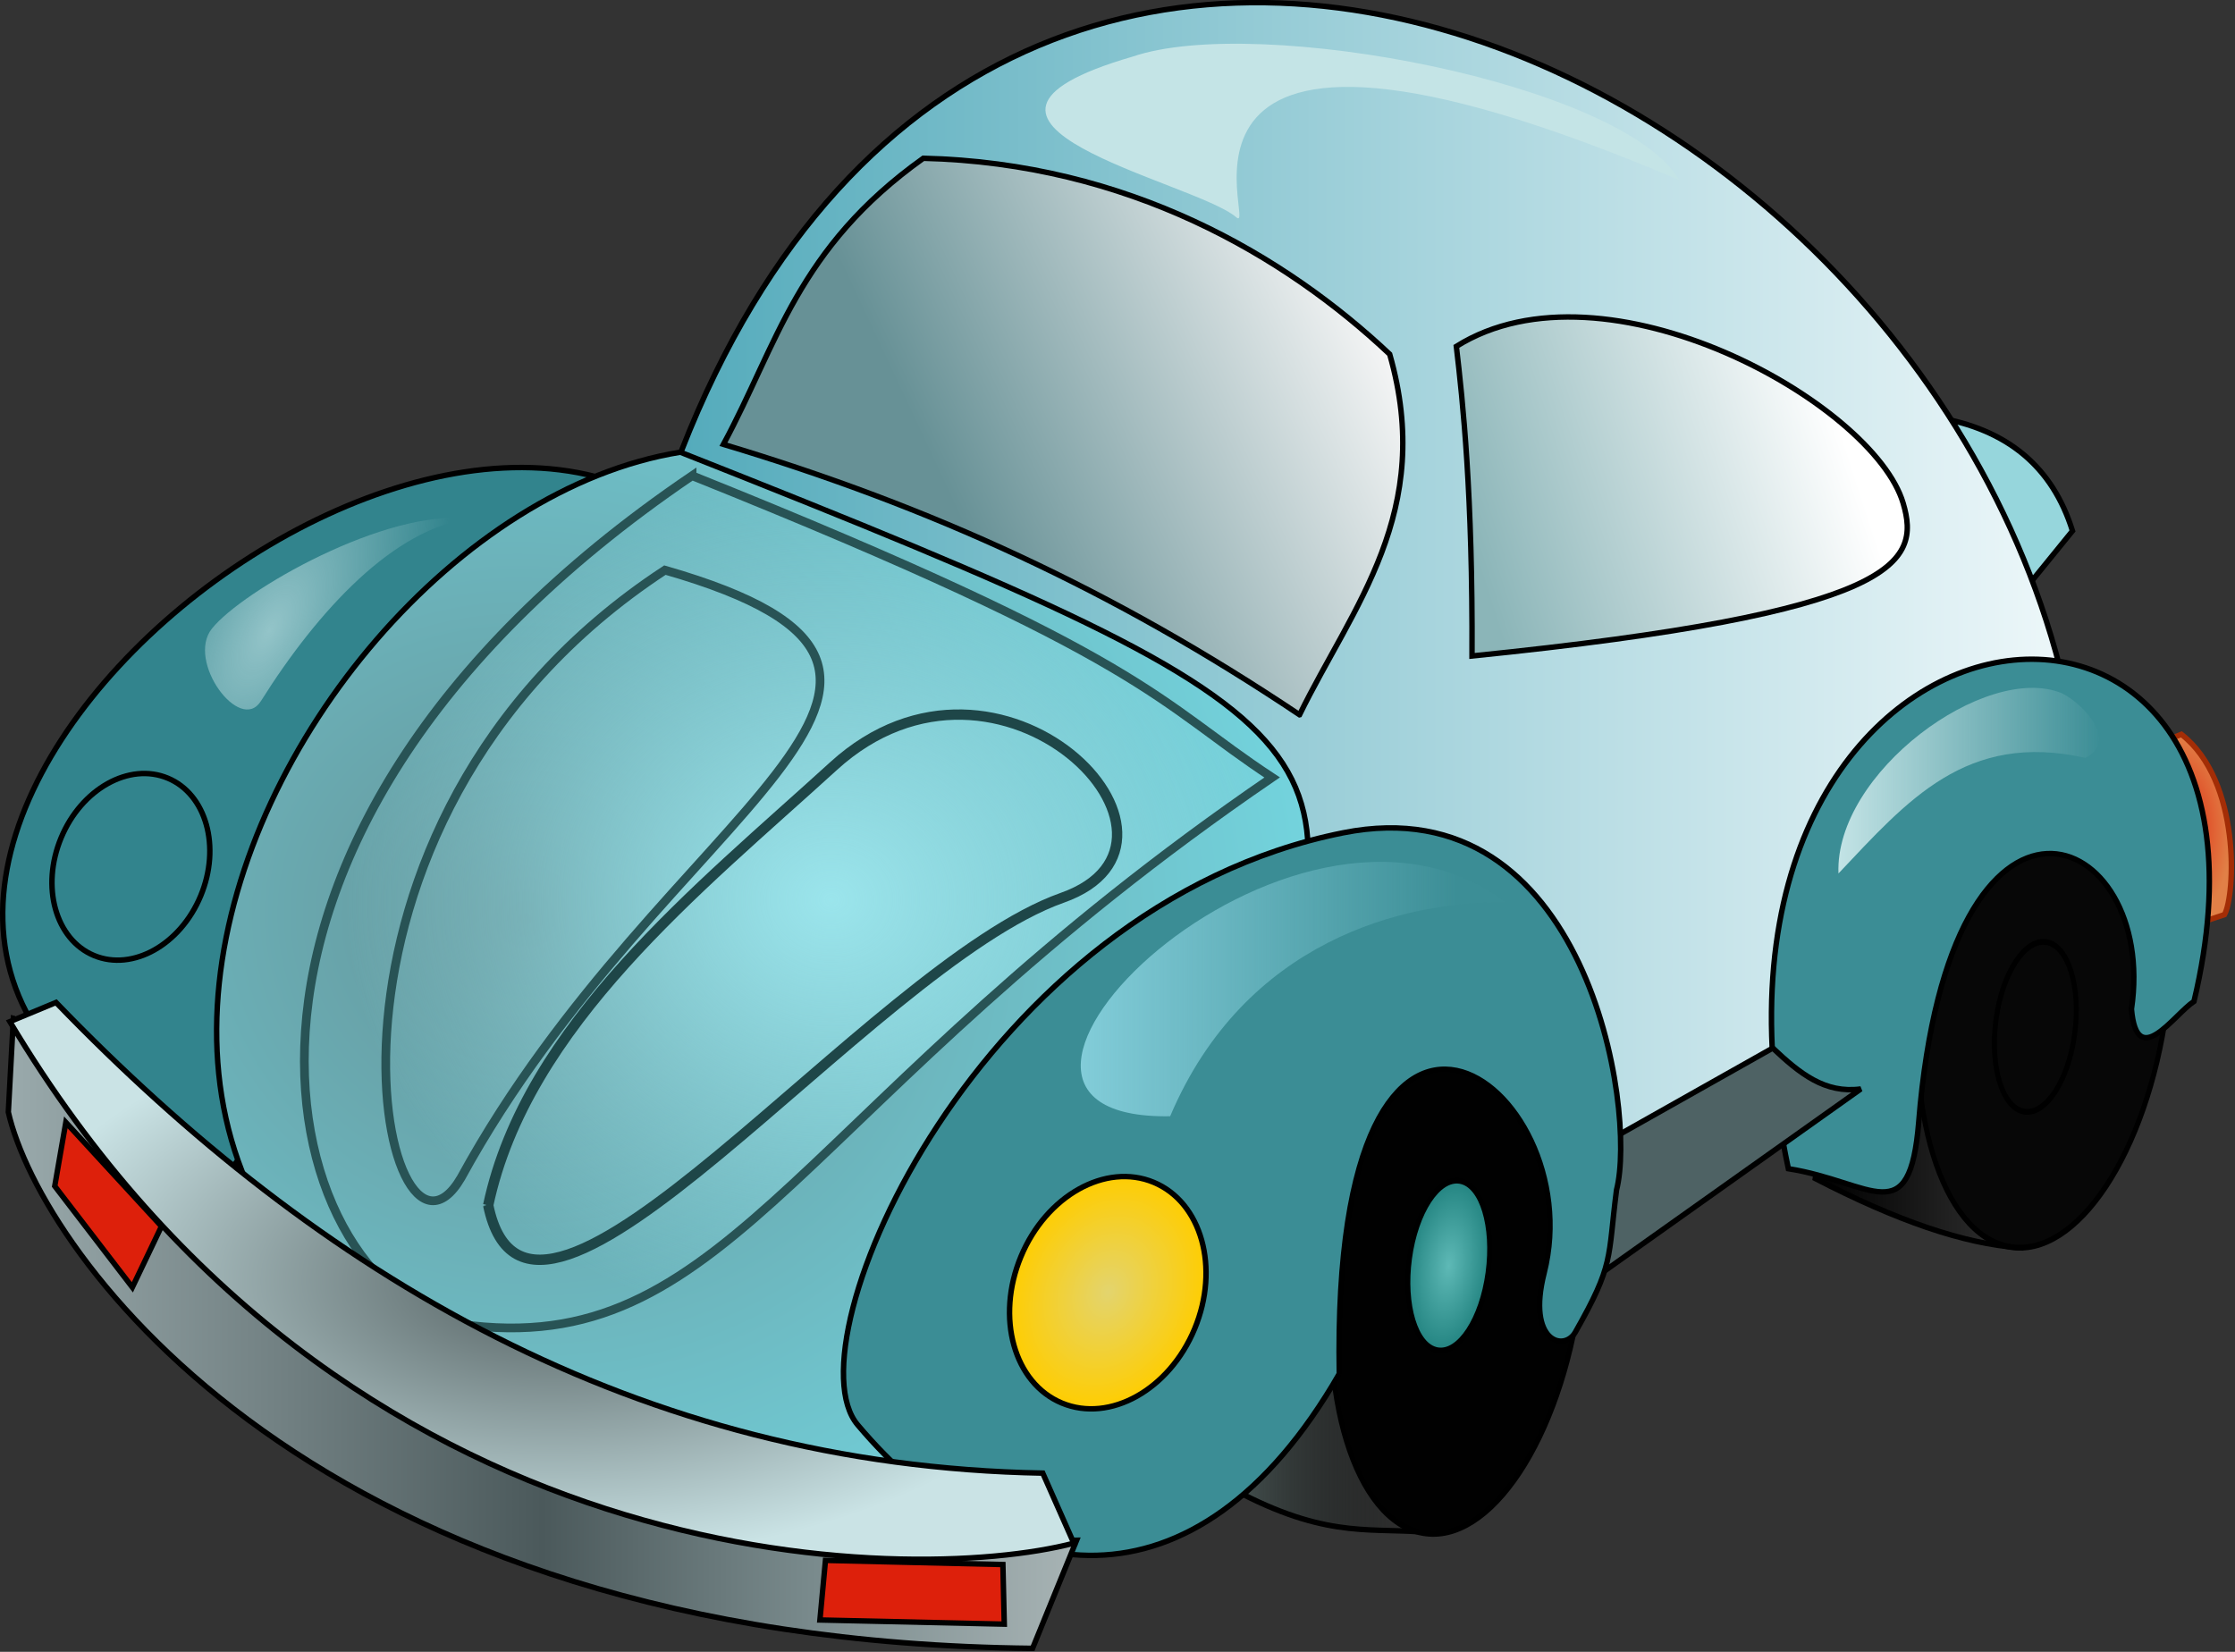 <svg xmlns="http://www.w3.org/2000/svg" xmlns:xlink="http://www.w3.org/1999/xlink" viewBox="0 0 410.73 303.58"><rect x="0" y="0" width="410.73" height="303.58" fill="#333333" stroke="none"/><defs><radialGradient id="a" gradientUnits="userSpaceOnUse" cy="393.74" cx="395.47" gradientTransform="matrix(1 0 0 1.8 0 -314.86)" r="38.529"><stop offset="0" stop-color="#5eb9b6"/><stop offset="1" stop-color="#228380"/></radialGradient><radialGradient id="c" gradientUnits="userSpaceOnUse" cy="280.1" cx="559.5" gradientTransform="matrix(1 0 0 1.765 0 -214.31)" r="14.021"><stop offset="0" stop-color="#ee031c"/><stop offset=".5" stop-color="#e05029"/><stop offset="1" stop-color="#e38147" stop-opacity=".993"/></radialGradient><radialGradient id="k" xlink:href="#a" gradientUnits="userSpaceOnUse" cy="393.74" cx="395.47" gradientTransform="matrix(1 0 0 1.8 0 -314.86)" r="38.529"/><radialGradient id="q" gradientUnits="userSpaceOnUse" cy="396.23" cx="141.2" gradientTransform="matrix(1 0 0 .513 0 192.81)" r="140.76"><stop offset="0" stop-color="#525e5f"/><stop offset="1" stop-color="#cae3e5"/></radialGradient><radialGradient id="g" gradientUnits="userSpaceOnUse" cy="302.03" cx="133.79" gradientTransform="matrix(1.447 .228 -.214 1.358 4.86 -137.74)" r="141.18"><stop offset="0" stop-color="#65959a"/><stop offset="1" stop-color="#73d4de"/></radialGradient><radialGradient id="h" gradientUnits="userSpaceOnUse" cy="297.95" cx="212.67" gradientTransform="matrix(1 0 0 .881 0 35.472)" r="125.22"><stop offset="0" stop-color="#9be5ec"/><stop offset="1" stop-color="#9be5ec" stop-opacity="0"/></radialGradient><radialGradient id="o" gradientUnits="userSpaceOnUse" cy="230.51" cx="67.793" gradientTransform="matrix(.87 .493 -1.047 1.845 250.17 -230.06)" r="34.732"><stop offset="0" stop-color="#c4e4e6" stop-opacity=".667"/><stop offset="1" stop-color="#c4e4e6" stop-opacity="0"/></radialGradient><radialGradient id="b" gradientUnits="userSpaceOnUse" cy="399.3" cx="283.85" gradientTransform="matrix(1 0 0 1.265 0 -105.96)" r="24.744"><stop offset="0" stop-color="#e3d46e"/><stop offset="1" stop-color="#ffcd00"/></radialGradient><radialGradient id="l" xlink:href="#b" gradientUnits="userSpaceOnUse" cy="399.3" cx="283.85" gradientTransform="matrix(1 0 0 1.265 0 -105.96)" r="24.744"/><linearGradient id="d" y2="361.92" gradientUnits="userSpaceOnUse" x2="518.71" gradientTransform="translate(.714)" y1="361.92" x1="467.2"><stop offset="0"/><stop offset="1" stop-opacity="0"/></linearGradient><linearGradient id="j" y2="180.03" gradientUnits="userSpaceOnUse" x2="474.06" y1="210.74" x1="378.97"><stop offset="0" stop-color="#8bb5b8"/><stop offset="1" stop-color="#fff"/></linearGradient><linearGradient id="m" y2="330" gradientUnits="userSpaceOnUse" x2="373.36" y1="330" x1="269.05"><stop offset="0" stop-color="#a3eaf8" stop-opacity=".739"/><stop offset="1" stop-color="#a3eaf8" stop-opacity=".014"/></linearGradient><linearGradient id="n" y2="271.84" gradientUnits="userSpaceOnUse" x2="547.48" gradientTransform="translate(-7.576 -4.546)" y1="271.84" x1="479.3"><stop offset="0" stop-color="#c4e4e6"/><stop offset="1" stop-color="#c4e4e6" stop-opacity="0"/></linearGradient><linearGradient id="i" y2="130.72" gradientUnits="userSpaceOnUse" x2="345.46" y1="181.44" x1="237.22"><stop offset="0" stop-color="#679196"/><stop offset="1" stop-color="#f6f6f6"/></linearGradient><linearGradient id="p" y2="409.75" gradientUnits="userSpaceOnUse" x2="276.39" y1="409.75" x1=".041"><stop offset="0" stop-color="#9aaaac"/><stop offset=".5" stop-color="#4b595b"/><stop offset=".75" stop-color="#798a8c"/><stop offset="1" stop-color="#a8b4b5"/></linearGradient><linearGradient id="f" y2="260.98" gradientUnits="userSpaceOnUse" x2="534.79" y1="260.98" x1="61.694"><stop offset="0" stop-color="#2493a8"/><stop offset="1" stop-color="#eff8fa"/></linearGradient><linearGradient id="e" y2="435.16" gradientUnits="userSpaceOnUse" x2="365.17" y1="435.16" x1="313.66"><stop offset="0" stop-color="#4c5a59"/><stop offset=".5" stop-color="#262d2c" stop-opacity=".498"/><stop offset="1" stop-opacity="0"/></linearGradient></defs><path d="M371.497 109.1l9.367-11.528c-3.652-11.726-11.962-18.788-25.215-20.9z" stroke="#000" stroke-width="1" fill="#96d6dc"/><path d="M545.48 261.41l15.152-6.06c15.421 11.99 13.873 41.548 11.112 46.466l-9.091 3.03z" stroke="#a32d06" stroke-width="1.402" fill="url(#c)" transform="translate(1.143 -47.103) scale(.713)"/><path d="M518.92 387.68c-14.409-1.007-31.65-6.982-52.65-17.836 3.29-20.855 15.94-28.064 34.468-33.682z" stroke="#000" stroke-width="1.402" fill="url(#d)" transform="translate(1.143 -47.103) scale(.713)"/><path d="M432.35 393.74c0 37.379-16.508 67.68-36.871 67.68s-36.871-30.301-36.871-67.68 16.508-67.68 36.871-67.68 36.871 30.301 36.871 67.68z" transform="matrix(.609 .111 -.096 .705 172.675 -140.073)" stroke-linejoin="round" stroke="#000" stroke-width="1.508" stroke-linecap="round" fill="#070707"/><path d="M364.67 460.92c-14.409-1.007-25.935 1.59-50.508-12.122l32.325-39.396z" stroke="#000" stroke-width="1.402" fill="url(#e)" transform="translate(1.143 -47.103) scale(.713)"/><path d="M268.57 455.22L62.19 364.97c92.82-146.2 112.08-122.24 104.36-161.12 74.83-243.74 344.1-123.79 367.74 59.94C407.14 393.48 348.65 404.2 268.57 455.22z" stroke="#000" stroke-width="1.402" fill="url(#f)" transform="translate(1.143 -47.103) scale(.713)"/><path d="M127.238 96.846c-56.26-48.468-196.825 77.706-84.304 117.45z" stroke="#000" stroke-width="1" fill="#32848d"/><path d="M228.29 444.25C-47.53 442.07 59.89 201 173.75 182.62c184.44 72.9 172.44 75.01 148.49 166.68z" stroke="#000" stroke-width="1.402" fill="url(#g)" transform="translate(1.143 -47.103) scale(.713)"/><path d="M176.78 188.68C36.3 284 70.33 402.25 120.11 407.78c67.21 7.48 84.72-58.29 206.17-141.32-29.93-19.67-31.16-30.32-149.5-77.78z" stroke="#285355" stroke-width="2.243" fill="url(#h)" transform="translate(1.143 -47.103) scale(.713)"/><path d="M333.35 250.3c13.701-28 34.898-52.252 23.234-92.934-26.921-25.372-67.48-49.244-120.21-50.508-32.568 23.247-37.536 47.839-51.518 73.741 53.369 15.997 100.51 37.555 148.49 69.701z" stroke="#000" stroke-width="1.402" fill="url(#i)" transform="translate(1.143 -47.103) scale(.713)"/><path d="M377.8 235.15c.199-41.605-2.36-65.546-4.04-79.802 38.385-24.071 107.52 14.604 115.16 40.406 4.537 15.337-.686 28.195-111.12 39.396z" stroke="#000" stroke-width="1.402" fill="url(#j)" transform="translate(1.143 -47.103) scale(.713)"/><path d="M352.61 206.194c-1.664 20.404-8.52 11.024-23.96 8.595-23.737-111.523 97.1-125.497 74.546-30.757-3.663 2.404-10.513 12.884-11.492 1.42 4.913-33.159-33.336-49.94-39.098 20.741z" stroke="#000" stroke-width="1" fill="#3b8d95"/><path d="M290.403 236.758l51.562-36.625c-6.6.885-11.227-2.84-16.178-7.515l-32.852 18.51c.79 6.463.439 19.043-2.531 25.63z" stroke="#000" stroke-width="1" fill="#4e6264"/><path d="M432.35 393.74c0 37.379-16.508 67.68-36.871 67.68s-36.871-30.301-36.871-67.68 16.508-67.68 36.871-67.68 36.871 30.301 36.871 67.68z" transform="matrix(.609 .111 -.096 .705 64.883 -87.475)" stroke-linejoin="round" stroke="#000" stroke-width="1.508" stroke-linecap="round" fill="#010101"/><path d="M122.195 104.778c67.034 19.26-.27 43.66-37.468 111.68-14.407 24.707-34.016-64.821 37.468-111.68z" stroke="#285355" stroke-width="1.6" fill="none"/><path d="M89.719 221.5c7.034-33.11 38.734-58.164 63.458-80.7 30.661-27.948 71.273 13.863 42.038 24.199-35.647 12.603-97.671 94.64-105.496 56.5z" stroke="#1e4648" stroke-width="1.9" fill="none"/><path d="M432.35 393.74c0 37.379-16.508 67.68-36.871 67.68s-36.871-30.301-36.871-67.68 16.508-67.68 36.871-67.68 36.871 30.301 36.871 67.68z" transform="matrix(.196 .036 -.031 .23 200.935 127.796)" stroke-linejoin="round" stroke="#000" stroke-width="4.65" stroke-linecap="round" fill="url(#k)"/><path d="M246.122 252.486c-26.557 46.016-62.871 39.82-88.52 9.367-12.807-15.207 22.469-95.481 89.24-108.798 44.653-8.906 54.05 50.754 50.227 65.655-1.634 12.73-.409 13.526-7.576 26.135-2.057 3.618-8.926 1.751-5.728-10.88 8.795-34.743-39.168-70.714-37.643 18.522z" stroke="#000" stroke-width="1" fill="#3b8d95"/><path d="M308.1 399.3c0 17.016-10.854 30.81-24.244 30.81-13.389 0-24.244-13.794-24.244-30.81s10.854-30.81 24.244-30.81c13.389 0 24.244 13.794 24.244 30.81z" transform="rotate(22.567 321.076 264.122) scale(.713)" stroke-linejoin="round" stroke="#000" stroke-width="1.402" stroke-linecap="round" fill="url(#l)"/><path d="M386.49 298.65c-55.7-41.96-154.5 56.31-86.49 55.14 19.239-45.373 60.384-55.516 86.494-55.137z" fill="url(#m)" transform="translate(1.143 -47.103) scale(.713)"/><path d="M472.25 291.21c-1.012-25.944 37.982-54.475 57.579-46.467 5.776 2.888 14.54 12.428 6.06 16.668-30.758-6.876-45.903 11.081-63.64 29.8z" fill="url(#n)" transform="translate(1.143 -47.103) scale(.713)"/><path d="M308.585 33.078c-10.3-17.689-77.442-30.552-100.453-22.67-42.067 12.219 11.185 22.868 19.01 29.483 4.695 4.244-21.912-50.721 81.444-6.811z" fill="#c4e4e6"/><path d="M119.7 199.79c-19.584 2.35-39.236 23.404-54.043 46.972-5.385 8.571-19.355-10.278-12.627-18.688 7.753-9.691 44.975-31.126 66.67-28.284z" fill="url(#o)" transform="translate(1.143 -47.103) scale(.713)"/><g stroke="#000" stroke-width="1.402"><path d="M1.847 328.55L.541 352.72c8.293 36.42 78.684 136.39 264 138.22l11.35-27.86c-143.27 2.66-216.14-57.15-274.04-134.53z" fill="url(#p)" transform="translate(1.143 -47.103) scale(.713)"/><path d="M12.097 206.272l17.577 19.109-5.35 11.206L10.06 217.99zM151.697 286.774l32.607.764.255 10.954-33.881-.764z" fill="#dd200b" stroke-width="1"/><path d="M12.836 324.46c67.605 70.09 149.9 119.43 254.33 121.32l8 18.06C232.737 474.9 87.187 473.85.937 329.4z" fill="url(#q)" transform="translate(1.143 -47.103) scale(.713)"/></g><path d="M308.1 399.3c0 17.016-10.854 30.81-24.244 30.81-13.389 0-24.244-13.794-24.244-30.81s10.854-30.81 24.244-30.81c13.389 0 24.244 13.794 24.244 30.81z" transform="matrix(.529 .22 -.22 .529 -38.258 -114.367)" stroke-linejoin="round" stroke="#000" stroke-width="1.746" stroke-linecap="round" fill="url(#l)"/><path d="M432.35 393.74c0 37.379-16.508 67.68-36.871 67.68s-36.871-30.301-36.871-67.68 16.508-67.68 36.871-67.68 36.871 30.301 36.871 67.68z" transform="matrix(.196 .036 -.031 .23 308.728 83.921)" stroke-linejoin="round" stroke="#000" stroke-width="4.65" stroke-linecap="round" fill="url(#k)"/></svg>
